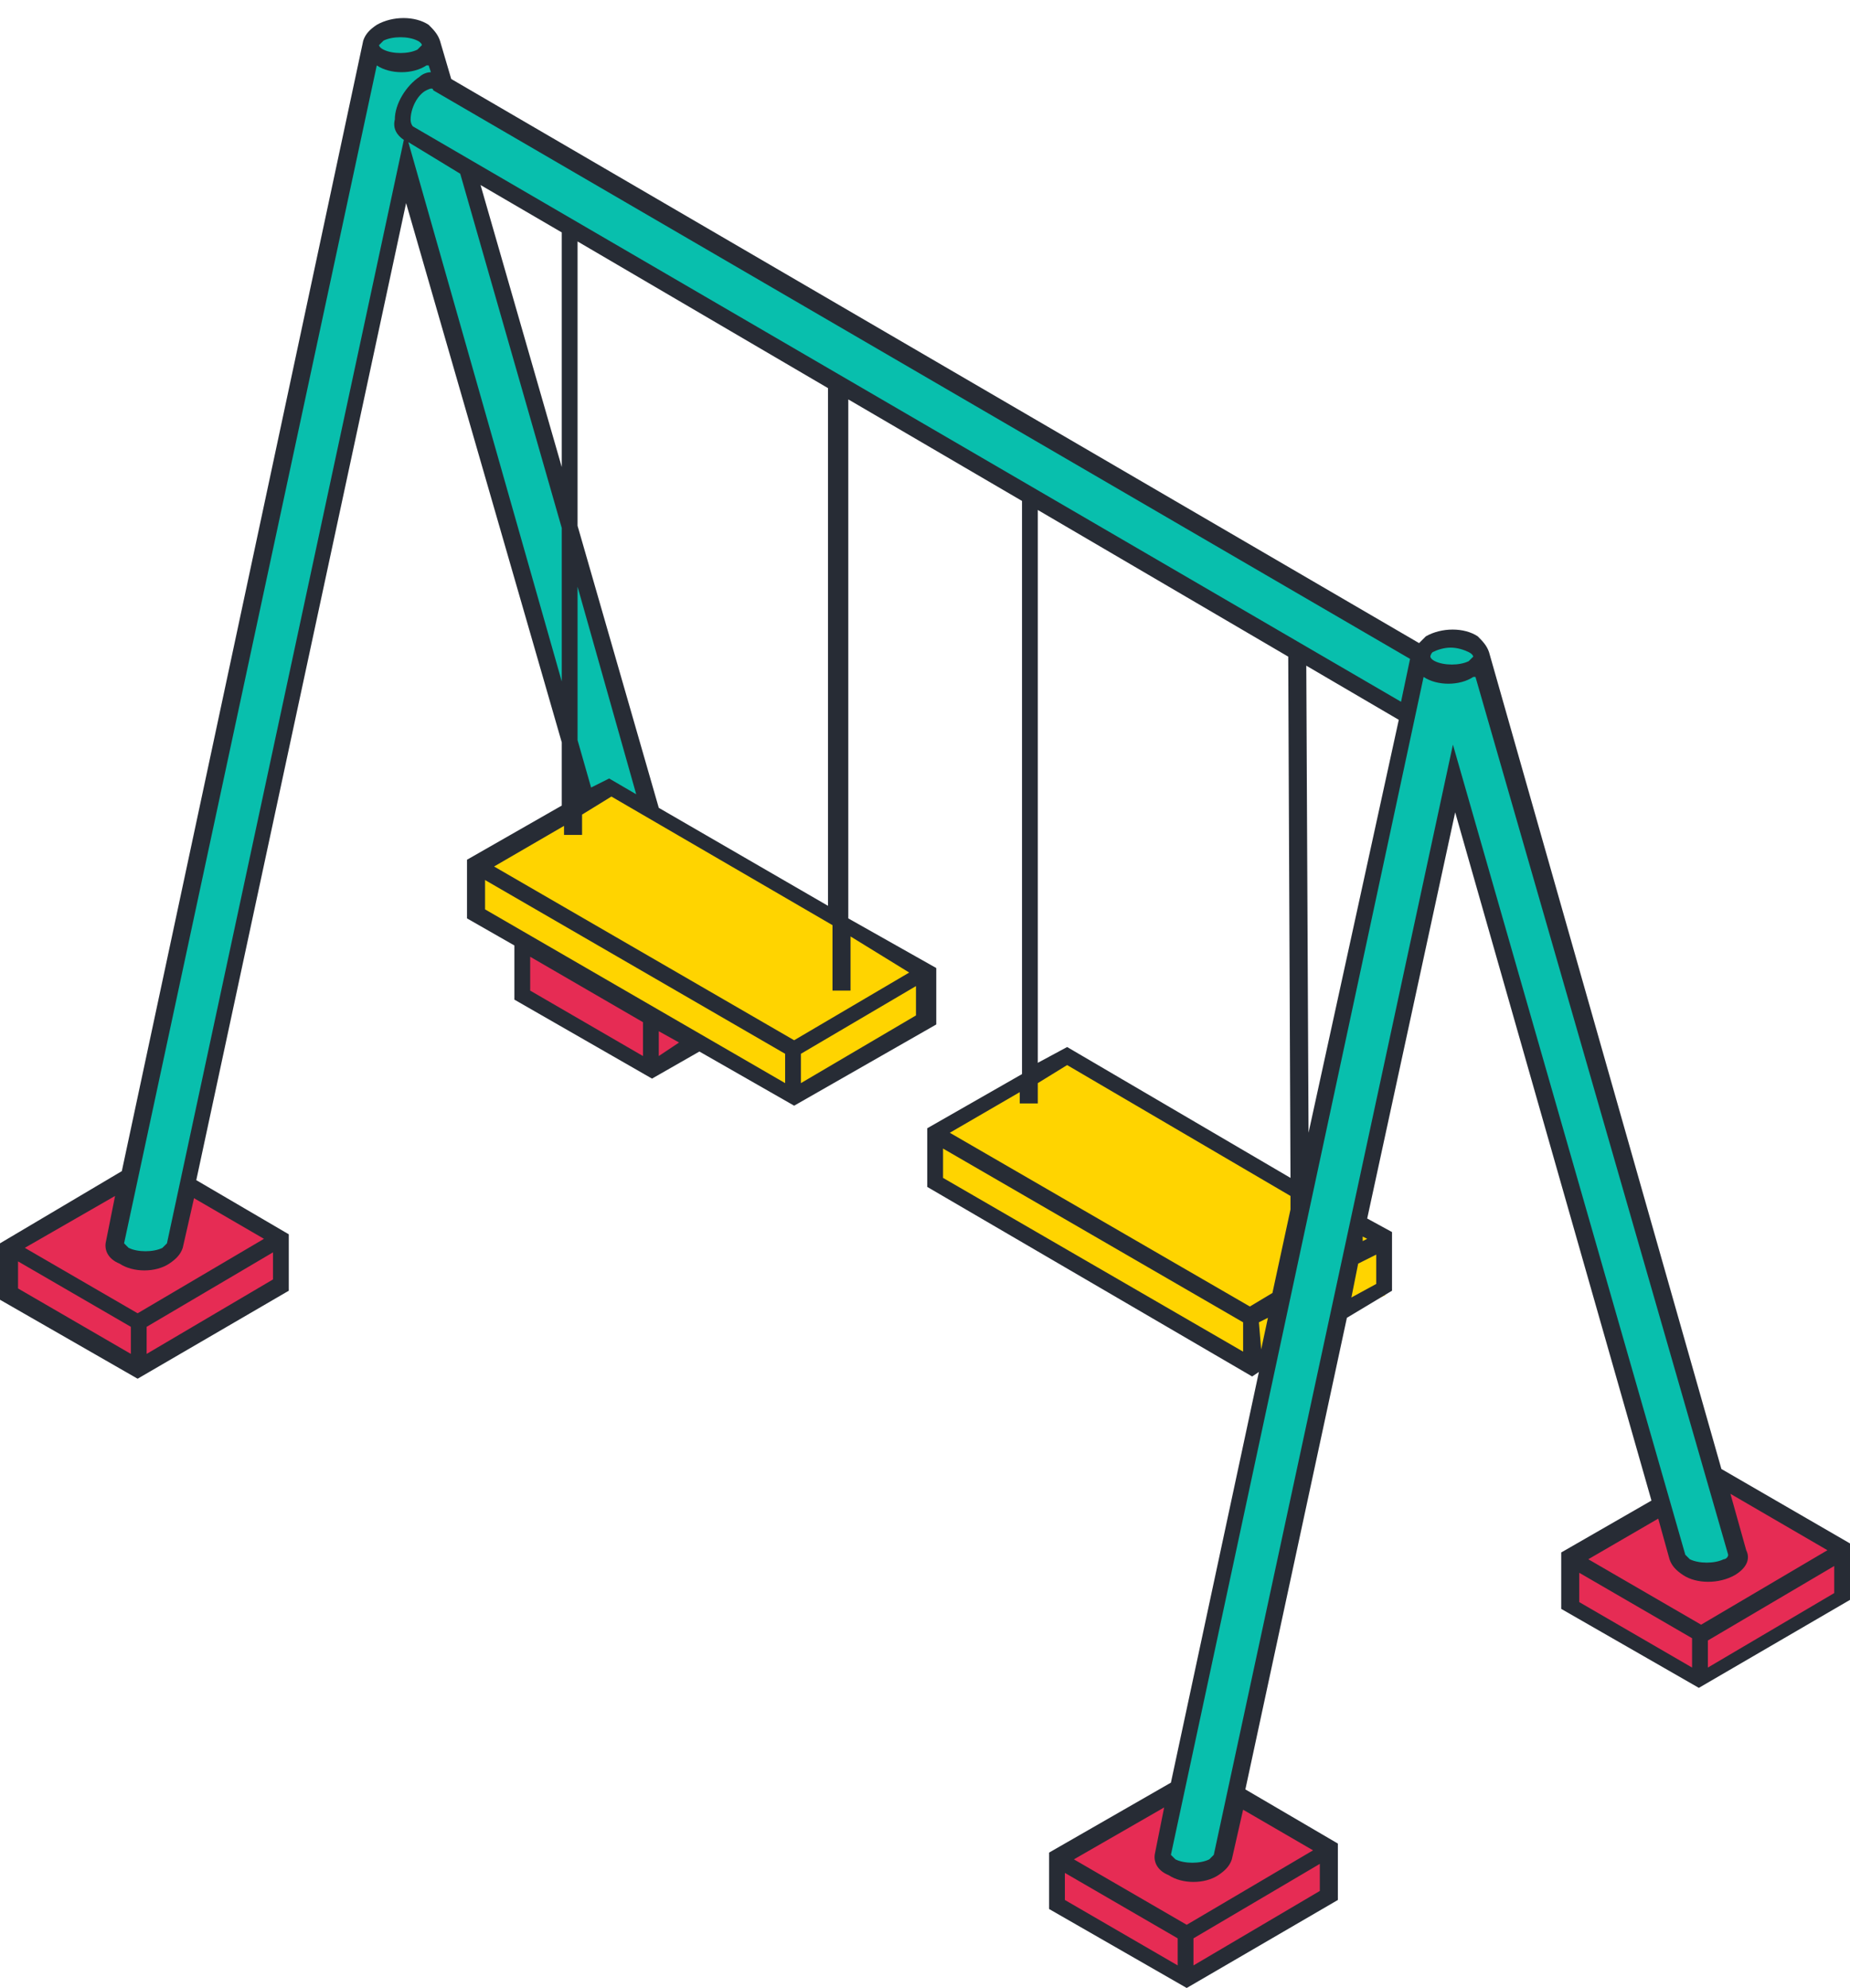 <?xml version="1.0" encoding="UTF-8"?><svg xmlns="http://www.w3.org/2000/svg" xmlns:xlink="http://www.w3.org/1999/xlink" height="88.1" preserveAspectRatio="xMidYMid meet" version="1.0" viewBox="0.0 -0.9 82.0 88.1" width="82.0" zoomAndPan="magnify"><g id="change1_1"><path d="M16.5,1.1c1.7-2,2.7-0.1,2.7-0.1l0.5,1.6L63,28.1c1.5-1.5,2.6,0,2.6,0l10.5,36.7l5.6,3v2.1l-6.4,3.7 l-5.7-3.3v-2.1l4.1-2.4l-9.2-32.1L54.9,79l4.1,2.1v2.1l-6.4,3.7l-5.7-3.3v-2.1l5.3-2.8l10.3-47.8L20.7,6.5L28.6,34l3.6,10.7 l-3.3,1.8l-5.7-3.3v-2.7l3.3-5.4L18.1,6.8L8.3,51.6l4.1,2.4v2.1l-6.4,3.7l-5.7-3.3v-2.1l5.3-3.1L16.5,1.1z" fill="#08BFAD"/></g><g id="change2_1"><path d="M5.7,51.3l-0.6,2.8c0,0,0.9,1.7,2.7,0.4l0.5-2.9l4.1,2.4v2.1l-6.4,3.7l-5.7-3.3v-2.1L5.7,51.3z M23.2,43.2 l5.7,3.3l2.1-1.2l-7.8-4.4V43.2z M46.8,81.4v2.1l5.7,3.3l6.4-3.7v-2.1L54.9,79l-0.6,2.3c-1.3,2-2.7,0-2.7,0l0.5-2.7L46.8,81.4z M69.6,67.8v2.5l5.7,3.3l6.4-3.7v-2.1l-5.6-3l0.8,3c-0.8,1.6-2.4,0.5-2.4,0.5l-0.9-2.5L69.6,67.8z" fill="#E62C54"/></g><g id="change3_1"><path d="M41,42.2v2.2l-5.9,3.4l-14-8.2v-2.2l6-3.4L41,42.2z M47.3,45.9l-5.6,3.6l-0.3,2.2l14,7.9l0.6-0.4l1.5-7.4 L47.3,45.9z M60.2,53.4c-0.2,0.1-0.8,4-0.8,4l2-0.9V54L60.2,53.4z" fill="#FFD400"/></g><g id="change4_1"><path d="M76.3,64.2L66,28l0,0c-0.1-0.3-0.3-0.5-0.5-0.7c-0.6-0.4-1.6-0.4-2.3,0c-0.1,0.1-0.2,0.2-0.3,0.3L20,2.6 l-0.5-1.7l0,0c-0.1-0.3-0.3-0.5-0.5-0.7c-0.6-0.4-1.6-0.4-2.3,0c-0.3,0.2-0.5,0.4-0.6,0.7l0,0L5.4,51L0,54.2v2.5l6.1,3.5l6.7-3.9 v-2.5l-4.1-2.4L18,8.1L24.9,32v2.8l-4.2,2.4v2.6l2.1,1.2v2.4l6.1,3.5l2.1-1.2l4.2,2.4l6.3-3.6V42l-3.9-2.2v-23l7.7,4.5v25.4 l-4.2,2.4v2.6l14.4,8.4l0.3-0.2l-3.9,18.2l-5.4,3.1v2.5l6.1,3.5l6.7-3.9v-2.5l-4.1-2.4l4.5-20.9l2-1.2v-2.6l-1.1-0.6l3.9-18 l8.7,30.5l-4,2.3v2.5l6.1,3.5l6.7-3.9v-2.5L76.3,64.2z M63.5,28c0.2-0.1,0.5-0.2,0.8-0.2s0.6,0.1,0.8,0.2c0.2,0.1,0.2,0.2,0.2,0.2 s-0.1,0.1-0.2,0.2c-0.4,0.2-1.1,0.2-1.5,0v0c-0.2-0.1-0.2-0.2-0.2-0.2S63.4,28.1,63.5,28z M58,49.3l-0.1-20.7l4.1,2.4L58,49.3z M62.1,30.2L18.3,4.7c0,0-0.1-0.1-0.1-0.3c0-0.5,0.3-1.1,0.7-1.3C19.1,3,19.2,3,19.2,3.1l43.3,25.2L62.1,30.2z M24.9,9.4v10.4 L21.3,7.3L24.9,9.4z M17.9,5.3L7.4,54.2c0,0-0.1,0.1-0.2,0.2c-0.4,0.2-1.1,0.2-1.5,0c-0.1-0.1-0.2-0.2-0.2-0.2L16.7,2c0,0,0,0,0,0 c0.3,0.2,0.7,0.3,1.1,0.3s0.8-0.1,1.1-0.3c0,0,0,0,0.1,0l0.1,0.3c-0.2,0-0.4,0.1-0.5,0.2c-0.6,0.4-1.1,1.2-1.1,1.9 C17.4,4.8,17.6,5.1,17.9,5.3z M17,0.9c0.4-0.2,1.1-0.2,1.5,0c0.2,0.1,0.2,0.2,0.2,0.2c0,0-0.1,0.1-0.2,0.2c-0.4,0.2-1.1,0.2-1.5,0 c-0.2-0.1-0.2-0.2-0.2-0.2C16.8,1.1,16.9,1,17,0.9z M0.8,55l5,2.9v1.2l-5-2.9V55z M6.5,59.1v-1.2l5.6-3.3v1.2L6.5,59.1z M11.7,54 l-5.6,3.3l-5-2.9l4-2.3l-0.4,2c-0.1,0.4,0.1,0.8,0.6,1c0.3,0.2,0.7,0.3,1.1,0.3s0.8-0.1,1.1-0.3s0.5-0.4,0.6-0.7l0.5-2.2L11.7,54z M18.1,5.4l2.3,1.4l4.5,15.7v6.8L18.1,5.4z M26.2,34l-0.6-2.1v-6.8l2.6,9.2L27,33.6L26.2,34z M21.5,38.1l13.3,7.7v1.3l-13.3-7.7 V38.1z M23.5,41.5l5,2.9v1.5l-5-2.9V41.5z M29.2,45.9v-1.1l0.9,0.5L29.2,45.9z M35.5,47.1v-1.3l5.1-3v1.3L35.5,47.1z M40.3,42.2 l-5.1,3l-13.3-7.7l3.1-1.8v0.4h0.8v-0.9l1.3-0.8l9.8,5.7V43h0.8v-2.4L40.3,42.2z M36.8,39.3l-7.6-4.4l-3.6-12.5V9.8l11.1,6.5V39.3z M46,21.7l11.1,6.5l0.1,23.1l-9.9-5.8L46,46.2V21.7z M46,48v-0.9l1.3-0.8l9.9,5.8l0,0.6l-0.8,3.7l-1,0.6l-13.3-7.7l3.1-1.8V48H46z M55.9,58.9L55.9,58.9l-0.1-1.2l0.4-0.2L55.9,58.9z M41.8,50l13.3,7.7V59l-13.3-7.7V50z M47.2,82.1l5,2.9v1.2l-5-2.9V82.1z M52.9,86.2V85l5.6-3.3v1.2L52.9,86.2z M58.2,81.1l-5.6,3.3l-5-2.9l4-2.3l-0.4,2c-0.1,0.4,0.1,0.8,0.6,1c0.3,0.2,0.7,0.3,1.1,0.3 s0.8-0.1,1.1-0.3c0.3-0.2,0.5-0.4,0.6-0.7l0.5-2.2L58.2,81.1z M59.9,56.6l0.3-1.5l0.8-0.4V56L59.9,56.6z M60.6,54l-0.2,0.1l0-0.2 L60.6,54z M64.4,32.1L53.8,81.3c0,0-0.1,0.1-0.2,0.2c-0.4,0.2-1.1,0.2-1.5,0c-0.1-0.1-0.2-0.2-0.2-0.2l11.2-52.2c0,0,0,0,0,0 c0.3,0.2,0.7,0.3,1.1,0.3c0.4,0,0.8-0.1,1.1-0.3c0,0,0,0,0.1,0L76.6,68c0,0.1-0.1,0.2-0.2,0.2c-0.4,0.2-1.1,0.2-1.5,0 c-0.1-0.1-0.2-0.2-0.2-0.2L64.4,32.1z M74,68.2c0.1,0.3,0.3,0.5,0.6,0.7c0.6,0.4,1.6,0.4,2.3,0c0.5-0.3,0.7-0.7,0.5-1.1l-0.7-2.5 l4.3,2.5l-5.6,3.3l-5-2.9l3.1-1.8L74,68.2z M70,68.8l5,2.9V73l-5-2.9V68.8z M75.7,73v-1.2l5.6-3.3v1.2L75.7,73z" fill="#272C35"/></g></svg>
